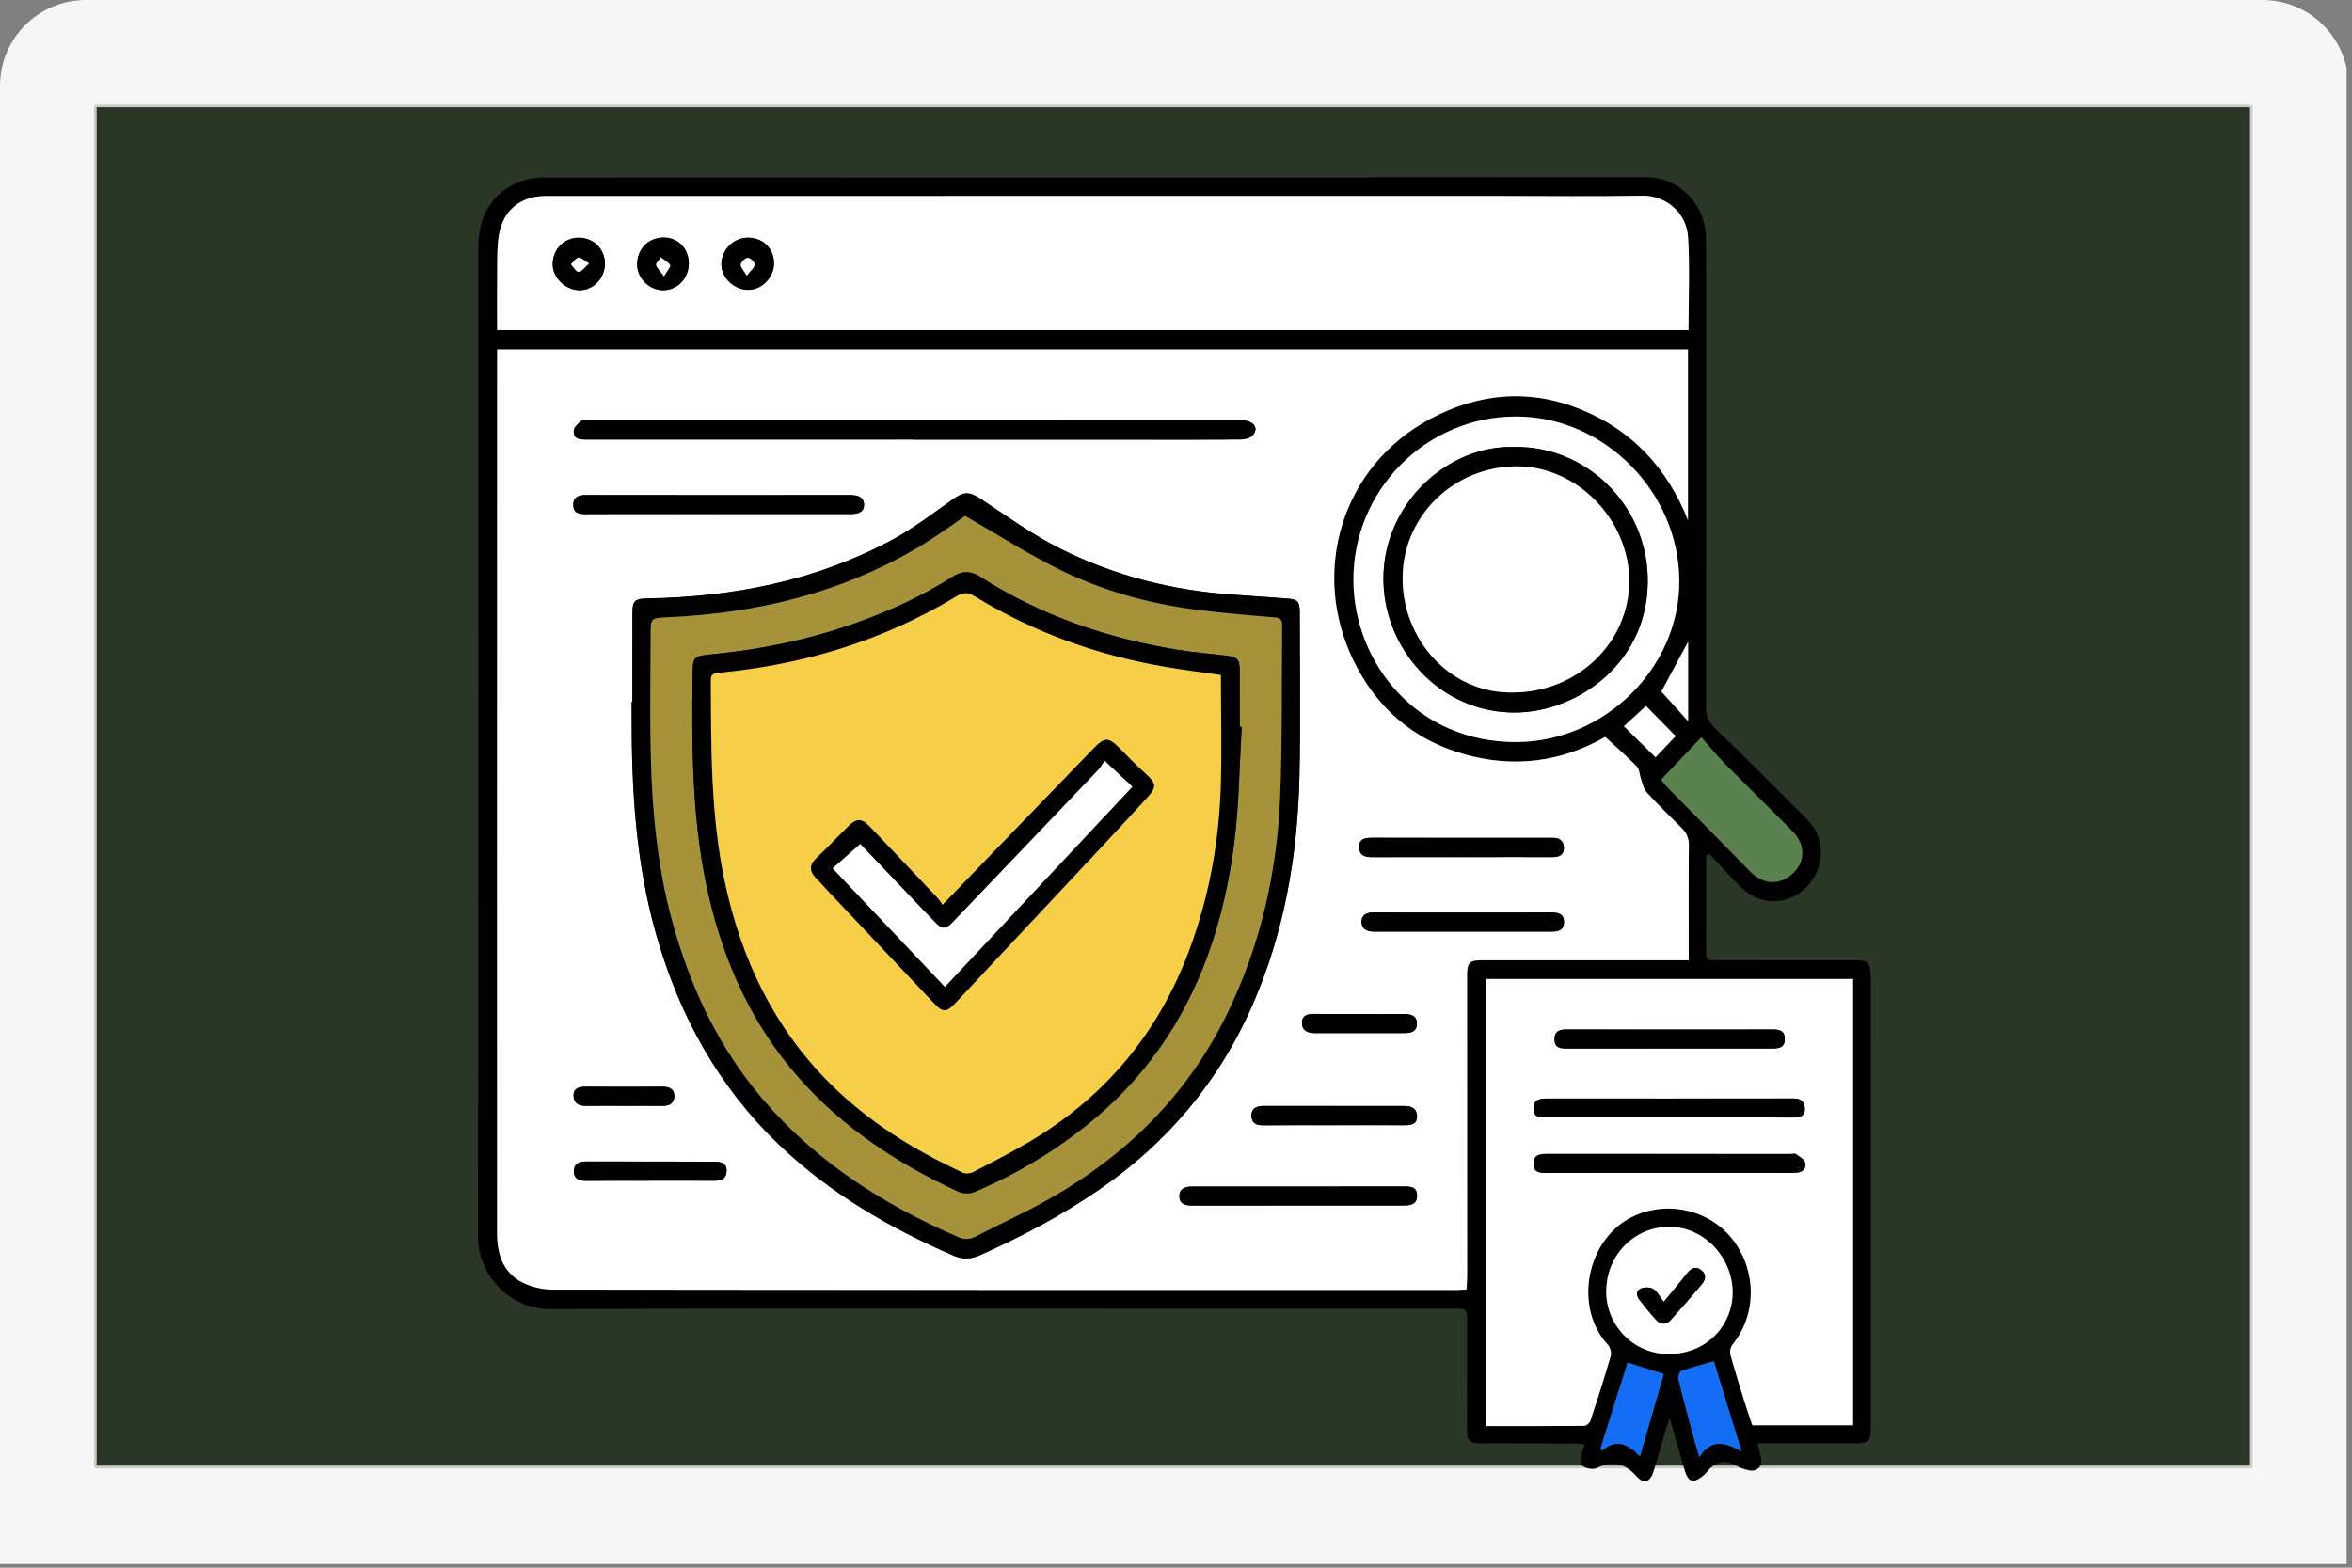 <svg width="438" height="292" viewBox="0 0 438 292" fill="none" xmlns="http://www.w3.org/2000/svg">
<rect x="0" y="0" width="438" height="292" fill="#808080" stroke="none"/>
<g clip-path="url(#clip0_5667_22953)">
<path d="M426.438 0H10.562C4.729 0 0 4.835 0 10.8V297.2C0 303.165 4.729 308 10.562 308H426.438C432.271 308 437 303.165 437 297.2V10.8C437 4.835 432.271 0 426.438 0Z" fill="#F6F6F6"/>
<path d="M419 20H18V273H419V20Z" fill="#2A3626" stroke="#201E19" stroke-opacity="0.2" stroke-linecap="round" stroke-linejoin="round"/>
<g clip-path="url(#clip1_5667_22953)">
<path d="M317.729 159.397C317.729 165.504 317.74 171.608 317.722 177.716C317.718 179.048 318.618 178.855 319.44 178.858C327.469 178.866 335.494 178.88 343.523 178.869C348.405 178.862 348.395 178.576 348.387 183.748C348.359 211.099 348.377 238.45 348.377 265.804C348.377 268.608 348.141 268.833 345.305 268.833C339.955 268.833 334.601 268.84 329.251 268.844C328.669 268.844 328.083 268.844 327.322 268.844C327.569 269.894 327.801 270.737 327.962 271.594C328.255 273.187 327.133 274.247 325.565 273.844C324.879 273.669 324.165 273.476 323.572 273.112C321.258 271.694 319.394 272.222 317.79 274.262C317.572 274.537 317.283 274.762 317.004 274.987C315.361 276.312 314.397 276.051 313.775 273.994C312.84 270.894 311.99 267.765 310.95 264.115C310.6 265.126 310.379 265.686 310.211 266.261C309.461 268.819 308.761 271.39 307.975 273.937C307.307 276.097 306.168 276.547 304.693 274.905C302.493 272.454 300.232 272.051 297.336 273.444C296.668 273.765 295.464 273.537 294.803 273.108C294.414 272.851 294.518 271.701 294.564 270.962C294.6 270.394 294.896 269.844 295.146 269.062C294.453 268.987 293.836 268.862 293.221 268.862C287.571 268.84 281.924 268.844 276.274 268.837C273.474 268.833 273.185 268.547 273.192 265.822C273.203 259.283 273.21 252.74 273.213 246.2C273.213 243.779 273.206 243.771 270.799 243.771C250.048 243.764 229.298 243.757 208.543 243.757C173.224 243.757 137.905 243.679 102.586 243.829C94.625 243.854 88.982 237.253 89 230.192C89.082 195.113 89.064 160.029 89.072 124.95C89.079 98.788 89.072 72.626 89.064 46.461C89.064 41.143 90.818 36.725 95.793 34.268C97.429 33.461 99.436 33.071 101.275 33.068C148.013 33.011 194.75 33.032 241.484 33.032C263.188 33.032 284.889 33.011 306.593 33C312.629 33 317.64 38.036 317.686 44.379C317.765 55.083 317.722 65.783 317.726 76.487C317.726 94.92 317.736 113.353 317.693 131.785C317.693 133.332 318.165 134.428 319.283 135.521C325.154 141.25 330.976 147.032 336.741 152.868C340.037 156.204 339.816 161.765 336.401 165.244C333.076 168.63 327.922 168.769 324.415 165.426C322.279 163.39 320.329 161.161 318.293 159.019C318.104 159.144 317.918 159.269 317.729 159.394V159.397ZM92.572 65.094C92.572 66.165 92.572 67.044 92.572 67.923C92.568 99.913 92.561 131.9 92.557 163.89C92.557 185.83 92.557 207.77 92.568 229.714C92.568 233.482 93.615 236.903 97.1 238.775C98.84 239.707 101.033 240.203 103.018 240.203C159.088 240.278 215.161 240.268 271.231 240.264C271.81 240.264 272.388 240.211 273.113 240.175C273.156 239.25 273.224 238.432 273.224 237.618C273.224 218.949 273.221 200.277 273.21 181.609C273.21 179.348 273.66 178.862 275.853 178.862C288.042 178.862 300.232 178.862 312.422 178.862C313.054 178.862 313.686 178.862 314.475 178.862C314.475 178.055 314.475 177.469 314.475 176.887C314.475 170.405 314.44 163.926 314.508 157.443C314.522 156.133 314.111 155.172 313.225 154.286C310.993 152.061 308.729 149.865 306.615 147.532C306.018 146.875 305.864 145.8 305.543 144.904C305.289 144.189 305.3 143.25 304.829 142.768C303.004 140.907 301.032 139.193 298.932 137.254C290.882 141.879 281.964 143.125 272.596 140.457C263.067 137.743 256.252 131.725 251.984 122.892C244.055 106.481 249.813 86.855 266.345 78.023C275.413 73.18 284.892 72.348 294.486 76.291C303.964 80.187 310.475 87.162 314.343 96.906V65.09H92.572V65.094ZM92.572 61.483H314.447C314.447 55.661 314.697 49.947 314.372 44.268C314.097 39.461 310.072 36.371 305.832 36.447C296.857 36.611 287.875 36.489 278.896 36.489C219.851 36.489 160.802 36.489 101.758 36.496C96.897 36.496 93.615 39.164 92.875 43.954C92.532 46.165 92.611 48.447 92.586 50.701C92.543 54.251 92.575 57.804 92.575 61.483H92.572ZM276.76 182.348V265.622C282.942 265.622 289 265.64 295.057 265.576C295.45 265.572 296.053 264.997 296.193 264.565C297.511 260.576 298.8 256.572 299.961 252.532C300.136 251.925 299.832 250.922 299.386 250.432C292.843 243.275 295.557 230.321 304.472 226.403C310.979 223.542 318.704 225.524 322.851 231.121C327.201 236.989 327.076 244.971 322.615 250.461C322.258 250.9 322.094 251.75 322.24 252.3C323.029 255.215 323.929 258.097 324.826 260.979C325.308 262.536 325.854 264.072 326.322 265.476H345.084V182.344H276.756L276.76 182.348ZM312.725 108.245C312.69 91.623 298.693 77.537 282.249 77.576C265.535 77.612 251.866 91.37 252.038 108.267C252.191 123.482 263.831 138.314 282.442 138.218C298.818 138.136 312.761 124.367 312.725 108.245ZM322.665 240.703C322.619 234.05 317.226 228.489 310.84 228.507C304.239 228.524 299.068 233.903 299.125 240.689C299.179 247.121 304.489 252.397 311.086 252.204C318.311 251.997 322.697 246.432 322.669 240.703H322.665ZM309.318 145.247C309.843 145.857 310.204 146.322 310.611 146.74C315.726 151.947 320.858 157.136 325.969 162.347C328.419 164.844 331.547 164.944 333.987 162.558C336.208 160.386 336.198 157.265 333.826 154.858C329.658 150.629 325.397 146.49 321.229 142.261C319.736 140.746 318.393 139.089 316.833 137.325C314.09 140.214 311.775 142.654 309.318 145.243V145.247ZM324.34 270.34C322.511 264.401 320.811 258.875 319.165 253.532C316.89 254.193 314.958 254.69 313.09 255.357C312.758 255.475 312.429 256.383 312.536 256.818C313.322 260.09 314.208 263.336 315.079 266.586C315.468 268.036 315.897 269.472 316.451 271.429C318.69 267.833 321.297 268.715 324.34 270.34ZM303.097 253.79C301.4 259.165 299.732 264.458 298.064 269.751L298.35 270.222C301.075 267.794 303.257 269.097 305.414 271.294C306.954 265.944 308.386 260.968 309.84 255.918C307.618 255.218 305.514 254.554 303.1 253.793L303.097 253.79ZM308.3 141.061C309.554 139.739 310.865 138.357 312.05 137.107C310.104 135.128 308.332 133.328 306.522 131.489C305.182 132.721 303.807 133.986 302.404 135.271C304.375 137.207 306.307 139.104 308.3 141.061ZM314.368 134.339V119.528C312.69 122.649 310.95 125.889 309.382 128.81C310.968 130.571 312.543 132.314 314.368 134.339Z" fill="black"/>
<path d="M92.571 65.094H314.343V96.909C310.475 87.166 303.964 80.191 294.485 76.294C284.892 72.351 275.416 73.183 266.345 78.026C249.812 86.855 244.055 106.484 251.983 122.896C256.251 131.728 263.066 137.746 272.595 140.461C281.963 143.132 290.881 141.886 298.931 137.257C301.035 139.196 303.003 140.914 304.828 142.771C305.299 143.254 305.285 144.193 305.542 144.907C305.864 145.804 306.017 146.875 306.614 147.536C308.732 149.868 310.996 152.065 313.225 154.29C314.111 155.172 314.521 156.136 314.507 157.447C314.439 163.926 314.475 170.408 314.475 176.89C314.475 177.473 314.475 178.058 314.475 178.865C313.682 178.865 313.053 178.865 312.421 178.865C300.231 178.865 288.042 178.865 275.852 178.865C273.659 178.865 273.206 179.351 273.209 181.612C273.22 200.28 273.223 218.952 273.223 237.621C273.223 238.435 273.156 239.253 273.113 240.178C272.388 240.214 271.809 240.268 271.23 240.268C215.161 240.268 159.087 240.282 103.018 240.207C101.028 240.207 98.835 239.71 97.1 238.778C93.614 236.907 92.567 233.485 92.567 229.717C92.557 207.777 92.557 185.837 92.557 163.894C92.557 131.903 92.567 99.916 92.571 67.926C92.571 67.047 92.571 66.169 92.571 65.097V65.094ZM117.768 130.707C117.725 130.707 117.682 130.707 117.64 130.707C117.64 131.478 117.64 132.253 117.64 133.025C117.586 146.829 118.375 160.536 122.161 173.922C126.443 189.062 133.762 202.42 145.223 213.338C154.623 222.295 165.652 228.71 177.499 233.849C179.327 234.642 180.835 234.535 182.567 233.764C190.267 230.321 197.692 226.392 204.653 221.61C217.397 212.859 226.968 201.484 233.194 187.305C239.147 173.747 241.63 159.458 241.98 144.779C242.222 134.56 242.047 124.331 242.047 114.106C242.047 112.01 241.651 111.613 239.612 111.474C236.354 111.249 233.101 110.992 229.843 110.777C218.475 110.035 207.593 107.274 197.432 102.188C192.371 99.656 187.713 96.295 182.981 93.148C180.467 91.473 179.606 91.448 177.163 93.195C173.502 95.805 169.881 98.556 165.934 100.663C151.78 108.22 136.469 111.192 120.55 111.467C118.243 111.506 117.786 111.902 117.779 114.128C117.761 119.653 117.772 125.181 117.772 130.707H117.768ZM170.141 81.862V81.88C183.456 81.88 196.771 81.88 210.086 81.88C217.1 81.88 224.115 81.909 231.129 81.844C231.908 81.837 232.976 81.519 233.397 80.959C234.451 79.569 233.308 78.294 231.126 78.294C190.585 78.294 150.048 78.301 109.507 78.305C109.093 78.305 108.525 78.141 108.289 78.348C107.704 78.869 106.896 79.534 106.85 80.187C106.729 81.884 108.079 81.866 109.332 81.866C129.601 81.855 149.873 81.859 170.141 81.859V81.862ZM133.562 95.738C141.815 95.738 150.073 95.734 158.327 95.745C159.616 95.745 160.923 95.534 160.905 94.002C160.888 92.559 159.72 92.213 158.352 92.213C141.962 92.237 125.568 92.227 109.179 92.205C107.832 92.205 106.736 92.498 106.764 94.091C106.793 95.641 107.914 95.755 109.154 95.752C117.29 95.727 125.426 95.741 133.562 95.734V95.738ZM242.051 221.006C235.336 221.006 228.626 221.006 221.911 221.006C220.625 221.006 219.582 221.467 219.622 222.892C219.661 224.228 220.697 224.549 221.9 224.546C235.09 224.535 248.276 224.542 261.466 224.535C262.755 224.535 263.923 224.271 263.88 222.628C263.841 221.031 262.684 220.992 261.473 220.995C254.998 221.013 248.523 221.003 242.047 221.006H242.051ZM272.191 159.647C272.963 159.647 273.738 159.647 274.509 159.647C279.381 159.643 284.252 159.618 289.124 159.647C290.41 159.654 291.27 159.183 291.231 157.854C291.192 156.572 290.349 155.99 289.063 156.072C288.827 156.086 288.588 156.061 288.349 156.061C277.416 156.061 266.484 156.061 255.551 156.05C254.266 156.05 253.037 156.179 253.094 157.85C253.148 159.418 254.284 159.665 255.612 159.658C261.137 159.629 266.662 159.647 272.188 159.651L272.191 159.647ZM272.359 169.976C266.841 169.976 261.319 169.994 255.801 169.962C254.559 169.954 253.569 170.379 253.548 171.633C253.526 172.962 254.501 173.522 255.841 173.522C266.88 173.508 277.92 173.508 288.96 173.522C290.231 173.522 291.27 173.24 291.253 171.722C291.235 170.215 290.195 169.962 288.92 169.965C283.402 169.99 277.881 169.976 272.363 169.976H272.359ZM248.469 209.584V209.574C252.862 209.574 257.255 209.556 261.648 209.584C262.862 209.591 263.898 209.32 263.884 207.934C263.873 206.591 262.98 206.006 261.627 206.006C252.841 206.02 244.055 206.013 235.265 205.999C233.947 205.999 232.993 206.463 233.051 207.913C233.104 209.274 234.054 209.602 235.286 209.595C239.679 209.563 244.072 209.581 248.465 209.581L248.469 209.584ZM120.833 219.931C120.833 219.931 120.833 219.92 120.833 219.913C124.872 219.913 128.908 219.895 132.947 219.924C134.233 219.935 135.258 219.606 135.308 218.152C135.362 216.602 134.208 216.374 132.994 216.37C125.036 216.36 117.079 216.363 109.118 216.342C107.793 216.338 106.832 216.802 106.861 218.22C106.889 219.538 107.814 219.953 109.068 219.942C112.986 219.906 116.907 219.928 120.825 219.928L120.833 219.931ZM253.283 188.88V188.866C250.498 188.866 247.708 188.887 244.922 188.855C243.708 188.841 242.501 188.955 242.462 190.459C242.422 191.934 243.483 192.43 244.855 192.427C250.43 192.412 256.001 192.416 261.577 192.427C262.848 192.427 263.92 192.08 263.866 190.602C263.816 189.151 262.727 188.859 261.469 188.873C258.741 188.901 256.016 188.88 253.287 188.88H253.283ZM116.082 205.973C118.518 205.973 120.954 205.952 123.386 205.981C124.654 205.995 125.547 205.466 125.576 204.191C125.604 202.877 124.683 202.406 123.426 202.413C118.615 202.434 113.804 202.427 108.993 202.413C107.793 202.413 106.761 202.702 106.807 204.116C106.854 205.506 107.814 205.995 109.129 205.977C111.443 205.949 113.761 205.97 116.079 205.97L116.082 205.973Z" fill="white"/>
<path d="M92.572 61.483C92.572 57.805 92.54 54.251 92.583 50.701C92.608 48.451 92.529 46.165 92.872 43.954C93.611 39.161 96.894 36.497 101.755 36.497C160.799 36.49 219.848 36.49 278.893 36.49C287.872 36.49 296.854 36.611 305.829 36.447C310.072 36.368 314.094 39.458 314.369 44.269C314.694 49.947 314.444 55.662 314.444 61.483H92.572ZM139.381 53.994C141.938 53.962 144.174 51.615 144.138 49.001C144.102 46.236 142.049 44.251 139.252 44.272C136.559 44.294 134.316 46.576 134.338 49.276C134.356 51.772 136.766 54.026 139.381 53.994ZM107.755 44.279C105.008 44.276 102.887 46.479 102.926 49.297C102.958 51.779 105.376 54.072 107.948 54.062C110.533 54.054 112.694 51.751 112.651 49.051C112.605 46.326 110.512 44.283 107.755 44.276V44.279ZM123.784 44.251C120.945 44.165 118.809 46.129 118.655 48.976C118.516 51.587 120.655 53.933 123.287 54.051C125.98 54.172 128.216 51.987 128.27 49.176C128.32 46.44 126.398 44.329 123.784 44.251Z" fill="white"/>
<path d="M276.762 182.348H345.089V265.48H326.328C325.856 264.076 325.313 262.54 324.831 260.983C323.938 258.101 323.035 255.215 322.245 252.304C322.095 251.754 322.263 250.904 322.62 250.465C327.081 244.979 327.206 236.996 322.856 231.125C318.71 225.532 310.981 223.55 304.477 226.407C295.562 230.325 292.848 243.279 299.391 250.436C299.837 250.925 300.141 251.929 299.966 252.536C298.805 256.576 297.516 260.576 296.198 264.569C296.055 264.997 295.455 265.576 295.062 265.58C289.005 265.644 282.948 265.626 276.765 265.626V182.352L276.762 182.348ZM310.674 218.46C317.449 218.46 324.228 218.46 331.003 218.46C332.192 218.46 333.385 218.506 334.567 218.424C335.685 218.349 336.46 217.617 336.157 216.546C335.974 215.906 335.085 215.439 334.453 214.971C334.26 214.828 333.874 214.946 333.578 214.946C318.42 214.946 303.263 214.946 288.105 214.931C286.805 214.931 285.619 215.064 285.583 216.696C285.544 218.357 286.708 218.482 288.026 218.478C295.577 218.449 303.123 218.464 310.674 218.46ZM310.777 208.135C318.556 208.135 326.331 208.117 334.11 208.153C335.332 208.16 336.149 207.792 336.107 206.517C336.067 205.32 335.467 204.602 334.071 204.606C318.695 204.631 303.316 204.617 287.941 204.617C286.644 204.617 285.523 204.881 285.569 206.542C285.616 208.199 286.808 208.142 287.98 208.142C295.58 208.138 303.177 208.142 310.777 208.135ZM311.099 191.759C304.623 191.759 298.152 191.77 291.676 191.752C290.355 191.748 289.448 192.134 289.48 193.641C289.512 195.116 290.501 195.302 291.687 195.299C304.459 195.288 317.227 195.291 329.999 195.291C331.192 195.291 332.342 195.213 332.371 193.595C332.403 191.92 331.324 191.741 329.988 191.748C323.692 191.777 317.395 191.759 311.102 191.759H311.099Z" fill="white"/>
<path d="M312.726 108.245C312.762 124.367 298.822 138.135 282.443 138.218C263.832 138.314 252.192 123.478 252.039 108.267C251.871 91.366 265.536 77.612 282.25 77.576C298.694 77.54 312.687 91.623 312.726 108.245ZM281.975 83.255C269.646 82.887 257.853 93.652 257.632 107.427C257.421 120.685 268.086 132.907 282.386 132.714C293.961 132.56 307.283 123.199 306.84 107.427C306.458 93.812 295.251 83.016 281.975 83.255Z" fill="white"/>
<path d="M322.665 240.704C322.694 246.429 318.308 251.993 311.083 252.204C304.49 252.393 299.179 247.122 299.122 240.689C299.064 233.903 304.236 228.525 310.836 228.507C317.222 228.489 322.615 234.053 322.662 240.704H322.665ZM309.833 242.482C309.09 241.525 308.64 240.572 307.89 240.1C307.311 239.736 306.254 239.736 305.582 240.007C304.615 240.4 304.715 241.347 305.297 242.097C306.275 243.357 307.283 244.6 308.35 245.786C309.197 246.725 310.243 246.843 311.126 245.865C313.108 243.672 315.044 241.436 316.954 239.175C317.701 238.293 317.772 237.289 316.761 236.536C315.729 235.764 314.915 236.25 314.197 237.154C312.804 238.904 311.368 240.618 309.836 242.486L309.833 242.482Z" fill="white"/>
<path d="M309.318 145.247C311.776 142.657 314.09 140.218 316.833 137.329C318.394 139.089 319.74 140.75 321.229 142.264C325.401 146.493 329.658 150.633 333.826 154.861C336.198 157.269 336.212 160.39 333.987 162.562C331.544 164.947 328.419 164.847 325.969 162.351C320.858 157.14 315.729 151.947 310.611 146.743C310.201 146.325 309.843 145.861 309.318 145.25V145.247Z" fill="#5A824E"/>
<path d="M324.339 270.34C321.296 268.711 318.685 267.829 316.449 271.429C315.896 269.476 315.467 268.036 315.078 266.586C314.207 263.336 313.321 260.09 312.535 256.818C312.431 256.379 312.76 255.475 313.089 255.357C314.957 254.689 316.885 254.193 319.164 253.532C320.81 258.875 322.51 264.4 324.339 270.34Z" fill="#146EF5"/>
<path d="M303.096 253.79C305.511 254.55 307.618 255.215 309.836 255.915C308.382 260.969 306.95 265.94 305.411 271.29C303.254 269.094 301.071 267.79 298.346 270.219L298.061 269.747C299.728 264.454 301.4 259.165 303.093 253.786L303.096 253.79Z" fill="#146EF5"/>
<path d="M308.299 141.061C306.306 139.104 304.374 137.204 302.402 135.272C303.802 133.986 305.177 132.721 306.52 131.489C308.331 133.329 310.103 135.132 312.049 137.107C310.863 138.357 309.553 139.74 308.299 141.061Z" fill="white"/>
<path d="M314.369 134.339C312.544 132.314 310.969 130.567 309.383 128.81C310.951 125.889 312.694 122.649 314.369 119.528V134.339Z" fill="white"/>
<path d="M117.767 130.707C117.767 125.182 117.753 119.653 117.775 114.128C117.782 111.903 118.239 111.506 120.546 111.467C136.468 111.192 151.779 108.22 165.93 100.663C169.876 98.556 173.498 95.806 177.159 93.195C179.605 91.448 180.462 91.474 182.977 93.149C187.709 96.299 192.366 99.656 197.427 102.188C207.585 107.27 218.471 110.031 229.839 110.778C233.096 110.992 236.35 111.249 239.607 111.474C241.643 111.613 242.043 112.01 242.043 114.106C242.043 124.332 242.218 134.561 241.975 144.779C241.625 159.462 239.143 173.751 233.189 187.305C226.964 201.484 217.389 212.856 204.649 221.61C197.688 226.392 190.263 230.321 182.562 233.764C180.834 234.535 179.323 234.646 177.494 233.85C165.648 228.71 154.622 222.296 145.218 213.338C133.757 202.42 126.439 189.062 122.157 173.923C118.371 160.537 117.582 146.829 117.635 133.025C117.635 132.253 117.635 131.478 117.635 130.707C117.678 130.707 117.721 130.707 117.764 130.707H117.767ZM179.72 96.088C178.502 96.945 176.969 98.067 175.394 99.12C173.819 100.177 172.23 101.22 170.594 102.177C156.362 110.531 140.822 114.217 124.482 114.964C121.15 115.117 121.168 115.031 121.164 118.435C121.157 124.142 121.071 129.85 121.107 135.554C121.182 147.918 121.978 160.208 125.346 172.198C128.436 183.205 133.072 193.459 140.193 202.467C150.358 215.313 163.601 223.982 178.462 230.425C179.587 230.914 180.552 230.892 181.652 230.325C185.916 228.121 190.298 226.135 194.495 223.81C209.371 215.574 221.042 204.202 228.546 188.759C234.704 176.087 237.779 162.64 238.375 148.668C238.829 137.986 238.639 127.278 238.757 116.581C238.768 115.614 238.597 115.089 237.429 114.992C232.525 114.585 227.614 114.189 222.732 113.56C213.803 112.406 205.178 109.988 197.124 105.995C191.252 103.085 185.702 99.524 179.72 96.084V96.088Z" fill="black"/>
<path d="M170.141 81.862C149.872 81.862 129.6 81.862 109.332 81.869C108.078 81.869 106.728 81.887 106.849 80.191C106.896 79.537 107.703 78.873 108.289 78.351C108.524 78.144 109.092 78.308 109.507 78.308C150.047 78.305 190.584 78.301 231.125 78.298C233.311 78.298 234.45 79.573 233.397 80.962C232.972 81.523 231.907 81.841 231.129 81.848C224.114 81.912 217.1 81.883 210.085 81.883C196.77 81.883 183.456 81.883 170.141 81.883V81.866V81.862Z" fill="black"/>
<path d="M133.562 95.738C125.426 95.738 117.29 95.727 109.154 95.752C107.914 95.756 106.793 95.641 106.764 94.091C106.736 92.499 107.832 92.202 109.179 92.206C125.568 92.224 141.962 92.234 158.352 92.213C159.72 92.213 160.891 92.559 160.905 94.002C160.923 95.534 159.616 95.745 158.327 95.745C150.073 95.734 141.815 95.738 133.562 95.745V95.738Z" fill="black"/>
<path d="M242.052 221.007C248.527 221.007 255.002 221.014 261.478 220.996C262.688 220.996 263.846 221.028 263.885 222.628C263.924 224.271 262.76 224.536 261.471 224.536C248.281 224.543 235.095 224.535 221.905 224.546C220.701 224.546 219.666 224.228 219.626 222.893C219.583 221.468 220.63 221.007 221.916 221.007C228.63 221.007 235.341 221.007 242.056 221.007H242.052Z" fill="black"/>
<path d="M272.193 159.644C266.668 159.644 261.143 159.626 255.618 159.655C254.289 159.662 253.153 159.415 253.1 157.847C253.042 156.176 254.271 156.047 255.557 156.047C266.489 156.058 277.422 156.055 288.354 156.058C288.594 156.058 288.829 156.083 289.069 156.069C290.354 155.987 291.197 156.569 291.237 157.851C291.276 159.18 290.415 159.651 289.129 159.644C284.258 159.619 279.386 159.644 274.515 159.644C273.743 159.644 272.968 159.644 272.197 159.644H272.193Z" fill="black"/>
<path d="M272.36 169.976C277.878 169.976 283.4 169.991 288.918 169.966C290.193 169.958 291.232 170.212 291.25 171.723C291.268 173.237 290.229 173.523 288.957 173.523C277.918 173.512 266.878 173.509 255.838 173.523C254.495 173.523 253.524 172.962 253.545 171.633C253.563 170.383 254.556 169.955 255.799 169.962C261.317 169.998 266.839 169.976 272.357 169.976H272.36Z" fill="black"/>
<path d="M248.47 209.585C244.077 209.585 239.684 209.563 235.291 209.599C234.059 209.61 233.109 209.281 233.055 207.917C232.998 206.467 233.952 206.002 235.27 206.002C244.056 206.013 252.842 206.02 261.631 206.01C262.985 206.01 263.878 206.592 263.888 207.938C263.899 209.324 262.863 209.595 261.653 209.588C257.26 209.56 252.867 209.578 248.474 209.578V209.588L248.47 209.585Z" fill="black"/>
<path d="M120.833 219.931C116.915 219.931 112.993 219.91 109.075 219.945C107.822 219.956 106.897 219.542 106.868 218.224C106.836 216.806 107.797 216.342 109.125 216.345C117.083 216.367 125.04 216.363 133.001 216.374C134.215 216.374 135.369 216.606 135.315 218.156C135.265 219.61 134.237 219.935 132.955 219.928C128.915 219.899 124.879 219.917 120.84 219.917C120.84 219.924 120.84 219.928 120.84 219.935L120.833 219.931Z" fill="black"/>
<path d="M253.283 188.88C256.012 188.88 258.741 188.898 261.466 188.873C262.726 188.859 263.812 189.155 263.862 190.602C263.916 192.077 262.844 192.427 261.573 192.427C255.998 192.42 250.426 192.416 244.851 192.427C243.479 192.427 242.422 191.934 242.458 190.459C242.497 188.955 243.704 188.844 244.919 188.855C247.705 188.884 250.494 188.866 253.28 188.866V188.88H253.283Z" fill="black"/>
<path d="M116.084 205.974C113.766 205.974 111.451 205.952 109.134 205.981C107.816 205.995 106.858 205.509 106.812 204.12C106.766 202.702 107.798 202.413 108.998 202.417C113.809 202.431 118.62 202.438 123.43 202.417C124.688 202.413 125.609 202.881 125.581 204.195C125.552 205.467 124.659 205.999 123.391 205.985C120.955 205.956 118.52 205.977 116.087 205.977L116.084 205.974Z" fill="black"/>
<path d="M139.381 53.994C136.767 54.026 134.356 51.772 134.338 49.276C134.317 46.576 136.56 44.294 139.252 44.272C142.049 44.251 144.099 46.236 144.138 49.001C144.174 51.615 141.938 53.962 139.381 53.994ZM139.06 51.358C139.792 50.394 140.488 49.862 140.553 49.262C140.595 48.862 139.731 48.019 139.27 48.015C138.802 48.015 138.031 48.754 137.949 49.258C137.87 49.755 138.495 50.358 139.06 51.358Z" fill="black"/>
<path d="M107.755 44.279C110.512 44.282 112.605 46.325 112.652 49.054C112.698 51.754 110.537 54.054 107.948 54.065C105.376 54.072 102.958 51.779 102.926 49.3C102.887 46.483 105.009 44.279 107.755 44.282V44.279ZM109.705 49.086C108.805 48.554 108.223 47.929 107.73 47.993C107.212 48.061 106.784 48.793 106.316 49.233C106.794 49.736 107.266 50.626 107.755 50.636C108.28 50.647 108.823 49.833 109.705 49.086Z" fill="black"/>
<path d="M123.784 44.251C126.395 44.329 128.32 46.444 128.27 49.176C128.216 51.987 125.984 54.172 123.287 54.051C120.655 53.933 118.512 51.583 118.655 48.976C118.809 46.133 120.945 44.165 123.784 44.251ZM123.655 51.462C124.255 50.433 124.963 49.665 124.809 49.397C124.455 48.783 123.68 48.415 123.077 47.944C122.759 48.419 122.127 48.958 122.202 49.358C122.316 49.958 122.93 50.465 123.659 51.462H123.655Z" fill="black"/>
<path d="M310.671 218.463C303.121 218.463 295.574 218.453 288.024 218.481C286.706 218.485 285.542 218.36 285.581 216.699C285.62 215.07 286.803 214.935 288.103 214.935C303.26 214.949 318.418 214.945 333.576 214.949C333.872 214.949 334.258 214.831 334.451 214.974C335.083 215.442 335.972 215.91 336.154 216.549C336.458 217.617 335.679 218.349 334.565 218.428C333.383 218.51 332.19 218.463 331 218.463C324.225 218.463 317.446 218.463 310.671 218.463Z" fill="black"/>
<path d="M310.776 208.134C303.176 208.134 295.579 208.134 287.979 208.138C286.811 208.138 285.614 208.195 285.568 206.538C285.521 204.877 286.643 204.616 287.939 204.613C303.315 204.613 318.694 204.627 334.069 204.602C335.466 204.602 336.066 205.316 336.105 206.513C336.148 207.788 335.33 208.156 334.109 208.149C326.33 208.109 318.555 208.131 310.776 208.131V208.134Z" fill="black"/>
<path d="M311.098 191.759C317.394 191.759 323.691 191.777 329.984 191.748C331.32 191.741 332.402 191.92 332.366 193.595C332.334 195.209 331.184 195.291 329.995 195.291C317.223 195.291 304.455 195.291 291.683 195.298C290.497 195.298 289.511 195.116 289.475 193.641C289.443 192.13 290.347 191.748 291.672 191.752C298.147 191.77 304.619 191.759 311.094 191.763L311.098 191.759Z" fill="black"/>
<path d="M281.974 83.256C295.253 83.013 306.457 93.813 306.839 107.428C307.282 123.2 293.96 132.557 282.384 132.714C268.084 132.907 257.419 120.685 257.63 107.428C257.848 93.652 269.641 82.891 281.974 83.256ZM281.702 128.982C293.642 129.014 303.339 119.785 303.403 108.328C303.467 96.892 293.753 86.881 282.57 86.863C270.838 86.845 261.473 95.938 261.205 107.203C260.923 119.117 270.163 129.243 281.702 128.982Z" fill="black"/>
<path d="M309.833 242.482C311.369 240.611 312.801 238.896 314.194 237.15C314.912 236.25 315.727 235.761 316.759 236.532C317.769 237.286 317.698 238.289 316.952 239.171C315.044 241.429 313.109 243.668 311.123 245.861C310.237 246.84 309.194 246.722 308.348 245.782C307.28 244.597 306.273 243.354 305.294 242.093C304.712 241.343 304.612 240.397 305.58 240.004C306.248 239.732 307.305 239.732 307.887 240.097C308.637 240.568 309.087 241.522 309.83 242.479L309.833 242.482Z" fill="black"/>
<path d="M179.721 96.088C185.703 99.527 191.253 103.088 197.125 105.999C205.179 109.992 213.808 112.41 222.733 113.563C227.612 114.196 232.523 114.589 237.43 114.996C238.594 115.092 238.769 115.617 238.759 116.585C238.641 127.282 238.83 137.989 238.377 148.672C237.784 162.644 234.705 176.091 228.548 188.762C221.044 204.206 209.372 215.578 194.496 223.814C190.3 226.139 185.918 228.124 181.653 230.328C180.553 230.896 179.592 230.914 178.464 230.428C163.603 223.985 150.356 215.32 140.195 202.47C133.069 193.463 128.437 183.205 125.348 172.201C121.98 160.211 121.187 147.922 121.108 135.557C121.073 129.85 121.158 124.146 121.165 118.439C121.169 115.035 121.155 115.121 124.483 114.967C140.823 114.217 156.363 110.531 170.596 102.181C172.231 101.22 173.821 100.177 175.396 99.124C176.971 98.067 178.503 96.949 179.721 96.091V96.088ZM231.248 135.393C231.126 135.386 231.005 135.379 230.88 135.371C230.88 131.921 230.894 128.475 230.876 125.025C230.866 122.846 230.48 122.392 228.405 122.132C225.287 121.739 222.147 121.503 219.051 120.992C206.047 118.839 193.775 114.628 182.635 107.485C180.589 106.17 179.035 106.353 177.139 107.567C171.521 111.16 165.47 113.871 159.192 116.099C150.606 119.146 141.763 120.967 132.709 121.857C128.994 122.221 129.016 122.235 128.973 126.014C128.809 139.918 128.859 153.79 132.127 167.444C134.827 178.734 139.355 189.105 146.648 198.202C155.199 208.87 166.196 216.281 178.464 221.956C179.314 222.349 180.628 222.378 181.485 222.014C189.221 218.713 196.418 214.431 202.922 209.124C219.34 195.734 227.144 177.726 229.808 157.233C230.748 150.011 230.794 142.675 231.248 135.389V135.393Z" fill="#F7CE48" fill-opacity="0.6"/>
<path d="M139.059 51.358C138.495 50.361 137.87 49.754 137.948 49.258C138.027 48.754 138.802 48.011 139.27 48.015C139.73 48.015 140.595 48.861 140.552 49.261C140.491 49.861 139.791 50.393 139.059 51.358Z" fill="white"/>
<path d="M109.704 49.086C108.822 49.833 108.279 50.647 107.754 50.636C107.264 50.626 106.793 49.736 106.314 49.233C106.782 48.793 107.211 48.061 107.729 47.993C108.222 47.929 108.804 48.554 109.704 49.086Z" fill="white"/>
<path d="M123.655 51.461C122.926 50.468 122.312 49.961 122.198 49.358C122.123 48.954 122.755 48.418 123.073 47.943C123.676 48.411 124.455 48.783 124.805 49.397C124.958 49.668 124.251 50.433 123.651 51.461H123.655Z" fill="white"/>
<path d="M281.703 128.982C270.163 129.243 260.923 119.117 261.206 107.203C261.473 95.938 270.834 86.845 282.571 86.863C293.749 86.881 303.468 96.892 303.403 108.328C303.339 119.785 293.642 129.011 281.703 128.982Z" fill="white"/>
<path d="M231.249 135.393C230.796 142.679 230.749 150.015 229.81 157.236C227.145 177.734 219.342 195.738 202.923 209.128C196.419 214.431 189.223 218.717 181.487 222.017C180.63 222.382 179.315 222.357 178.465 221.96C166.197 216.285 155.204 208.874 146.65 198.206C139.357 189.109 134.828 178.734 132.128 167.448C128.86 153.79 128.81 139.918 128.974 126.018C129.021 122.239 128.996 122.225 132.71 121.86C141.76 120.967 150.607 119.146 159.193 116.103C165.472 113.874 171.522 111.163 177.14 107.571C179.04 106.356 180.59 106.174 182.637 107.488C193.776 114.631 206.052 118.842 219.052 120.996C222.149 121.51 225.292 121.742 228.406 122.135C230.481 122.396 230.867 122.85 230.878 125.028C230.896 128.478 230.881 131.925 230.881 135.375C231.003 135.382 231.124 135.389 231.249 135.396V135.393ZM227.356 125.735C223.92 125.235 220.635 124.818 217.37 124.271C204.62 122.135 192.63 117.878 181.587 111.113C180.33 110.342 179.465 110.253 178.147 111.049C164.483 119.321 149.593 123.857 133.735 125.314C132.76 125.403 132.378 125.696 132.382 126.689C132.428 139.275 132.335 151.858 134.985 164.276C138.039 178.587 144.071 191.309 154.507 201.742C161.693 208.924 170.179 214.203 179.355 218.431C179.88 218.674 180.762 218.549 181.308 218.264C184.73 216.496 188.162 214.731 191.48 212.781C205.727 204.409 215.709 192.466 221.474 176.951C225.042 167.355 226.91 157.426 227.303 147.25C227.578 140.136 227.356 133.004 227.356 125.732V125.735Z" fill="black"/>
<path d="M227.354 125.735C227.354 133.007 227.575 140.139 227.3 147.254C226.907 157.429 225.039 167.358 221.471 176.955C215.707 192.47 205.724 204.413 191.477 212.785C188.159 214.735 184.727 216.496 181.306 218.267C180.759 218.549 179.877 218.674 179.352 218.435C170.18 214.206 161.691 208.927 154.505 201.745C144.065 191.313 138.033 178.591 134.983 164.28C132.332 151.861 132.425 139.279 132.379 126.693C132.379 125.7 132.757 125.407 133.733 125.318C149.594 123.86 164.48 119.328 178.145 111.053C179.466 110.253 180.327 110.346 181.584 111.117C192.631 117.882 204.617 122.139 217.367 124.275C220.632 124.821 223.918 125.239 227.354 125.739V125.735ZM175.538 168.562C175.127 167.998 174.912 167.63 174.627 167.33C170.384 162.84 166.144 158.347 161.873 153.883C160.48 152.429 159.487 152.429 158.076 153.818C156.005 155.861 153.997 157.969 151.908 159.99C150.708 161.154 150.787 162.244 151.84 163.39C153.005 164.658 154.18 165.919 155.362 167.169C161.598 173.78 167.841 180.387 174.08 186.991C175.57 188.57 176.252 188.566 177.859 186.855C186.474 177.673 195.077 168.48 203.678 159.283C207.046 155.683 210.414 152.083 213.725 148.429C215.41 146.568 215.253 145.868 213.385 144.179C211.76 142.707 210.21 141.15 208.681 139.579C206.414 137.247 205.792 137.207 203.524 139.55C197.738 145.522 191.97 151.511 186.195 157.494C182.738 161.076 179.284 164.665 175.534 168.558L175.538 168.562Z" fill="#F7CE48"/>
<path d="M175.538 168.562C179.288 164.669 182.742 161.079 186.199 157.497C191.974 151.511 197.742 145.525 203.528 139.553C205.796 137.211 206.418 137.25 208.686 139.582C210.214 141.153 211.768 142.707 213.389 144.182C215.257 145.875 215.411 146.575 213.729 148.432C210.418 152.086 207.05 155.686 203.682 159.286C195.082 168.483 186.478 177.676 177.863 186.859C176.256 188.569 175.577 188.573 174.084 186.994C167.845 180.387 161.602 173.78 155.366 167.172C154.184 165.919 153.009 164.661 151.844 163.394C150.791 162.247 150.712 161.158 151.912 159.993C154.002 157.972 156.009 155.861 158.08 153.822C159.488 152.436 160.484 152.432 161.877 153.886C166.148 158.347 170.388 162.844 174.631 167.333C174.917 167.633 175.127 168.001 175.542 168.565L175.538 168.562ZM205.703 141.704C205.26 142.346 204.957 142.943 204.514 143.411C195.499 152.868 186.471 162.311 177.449 171.758C176.156 173.112 175.488 173.165 174.206 171.869C172.706 170.347 171.245 168.787 169.77 167.24C166.459 163.769 163.152 160.297 160.205 157.204C158.502 158.704 156.866 160.143 155.055 161.736C162.038 169.115 168.945 176.412 175.963 183.826C187.753 171.237 199.3 158.904 210.886 146.532C209.125 144.893 207.653 143.521 205.703 141.707V141.704Z" fill="black"/>
<path d="M205.703 141.704C207.653 143.518 209.124 144.89 210.885 146.529C199.303 158.901 187.752 171.233 175.963 183.823C168.944 176.405 162.037 169.108 155.055 161.733C156.865 160.14 158.501 158.701 160.205 157.201C163.155 160.294 166.462 163.769 169.769 167.237C171.245 168.783 172.705 170.344 174.205 171.865C175.484 173.162 176.152 173.108 177.448 171.755C186.474 162.308 195.502 152.865 204.513 143.407C204.956 142.943 205.26 142.343 205.703 141.7V141.704Z" fill="white"/>
</g>
</g>
<defs>
<clipPath id="clip0_5667_22953">
<path d="M0 16C0 7.163 7.163 0 16 0H421.333C430.17 0 437.333 7.163 437.333 16V291.316H0V16Z" fill="white"/>
</clipPath>
<clipPath id="clip1_5667_22953">
<rect width="259.387" height="242.89" fill="white" transform="translate(89 33)"/>
</clipPath>
</defs>
</svg>
